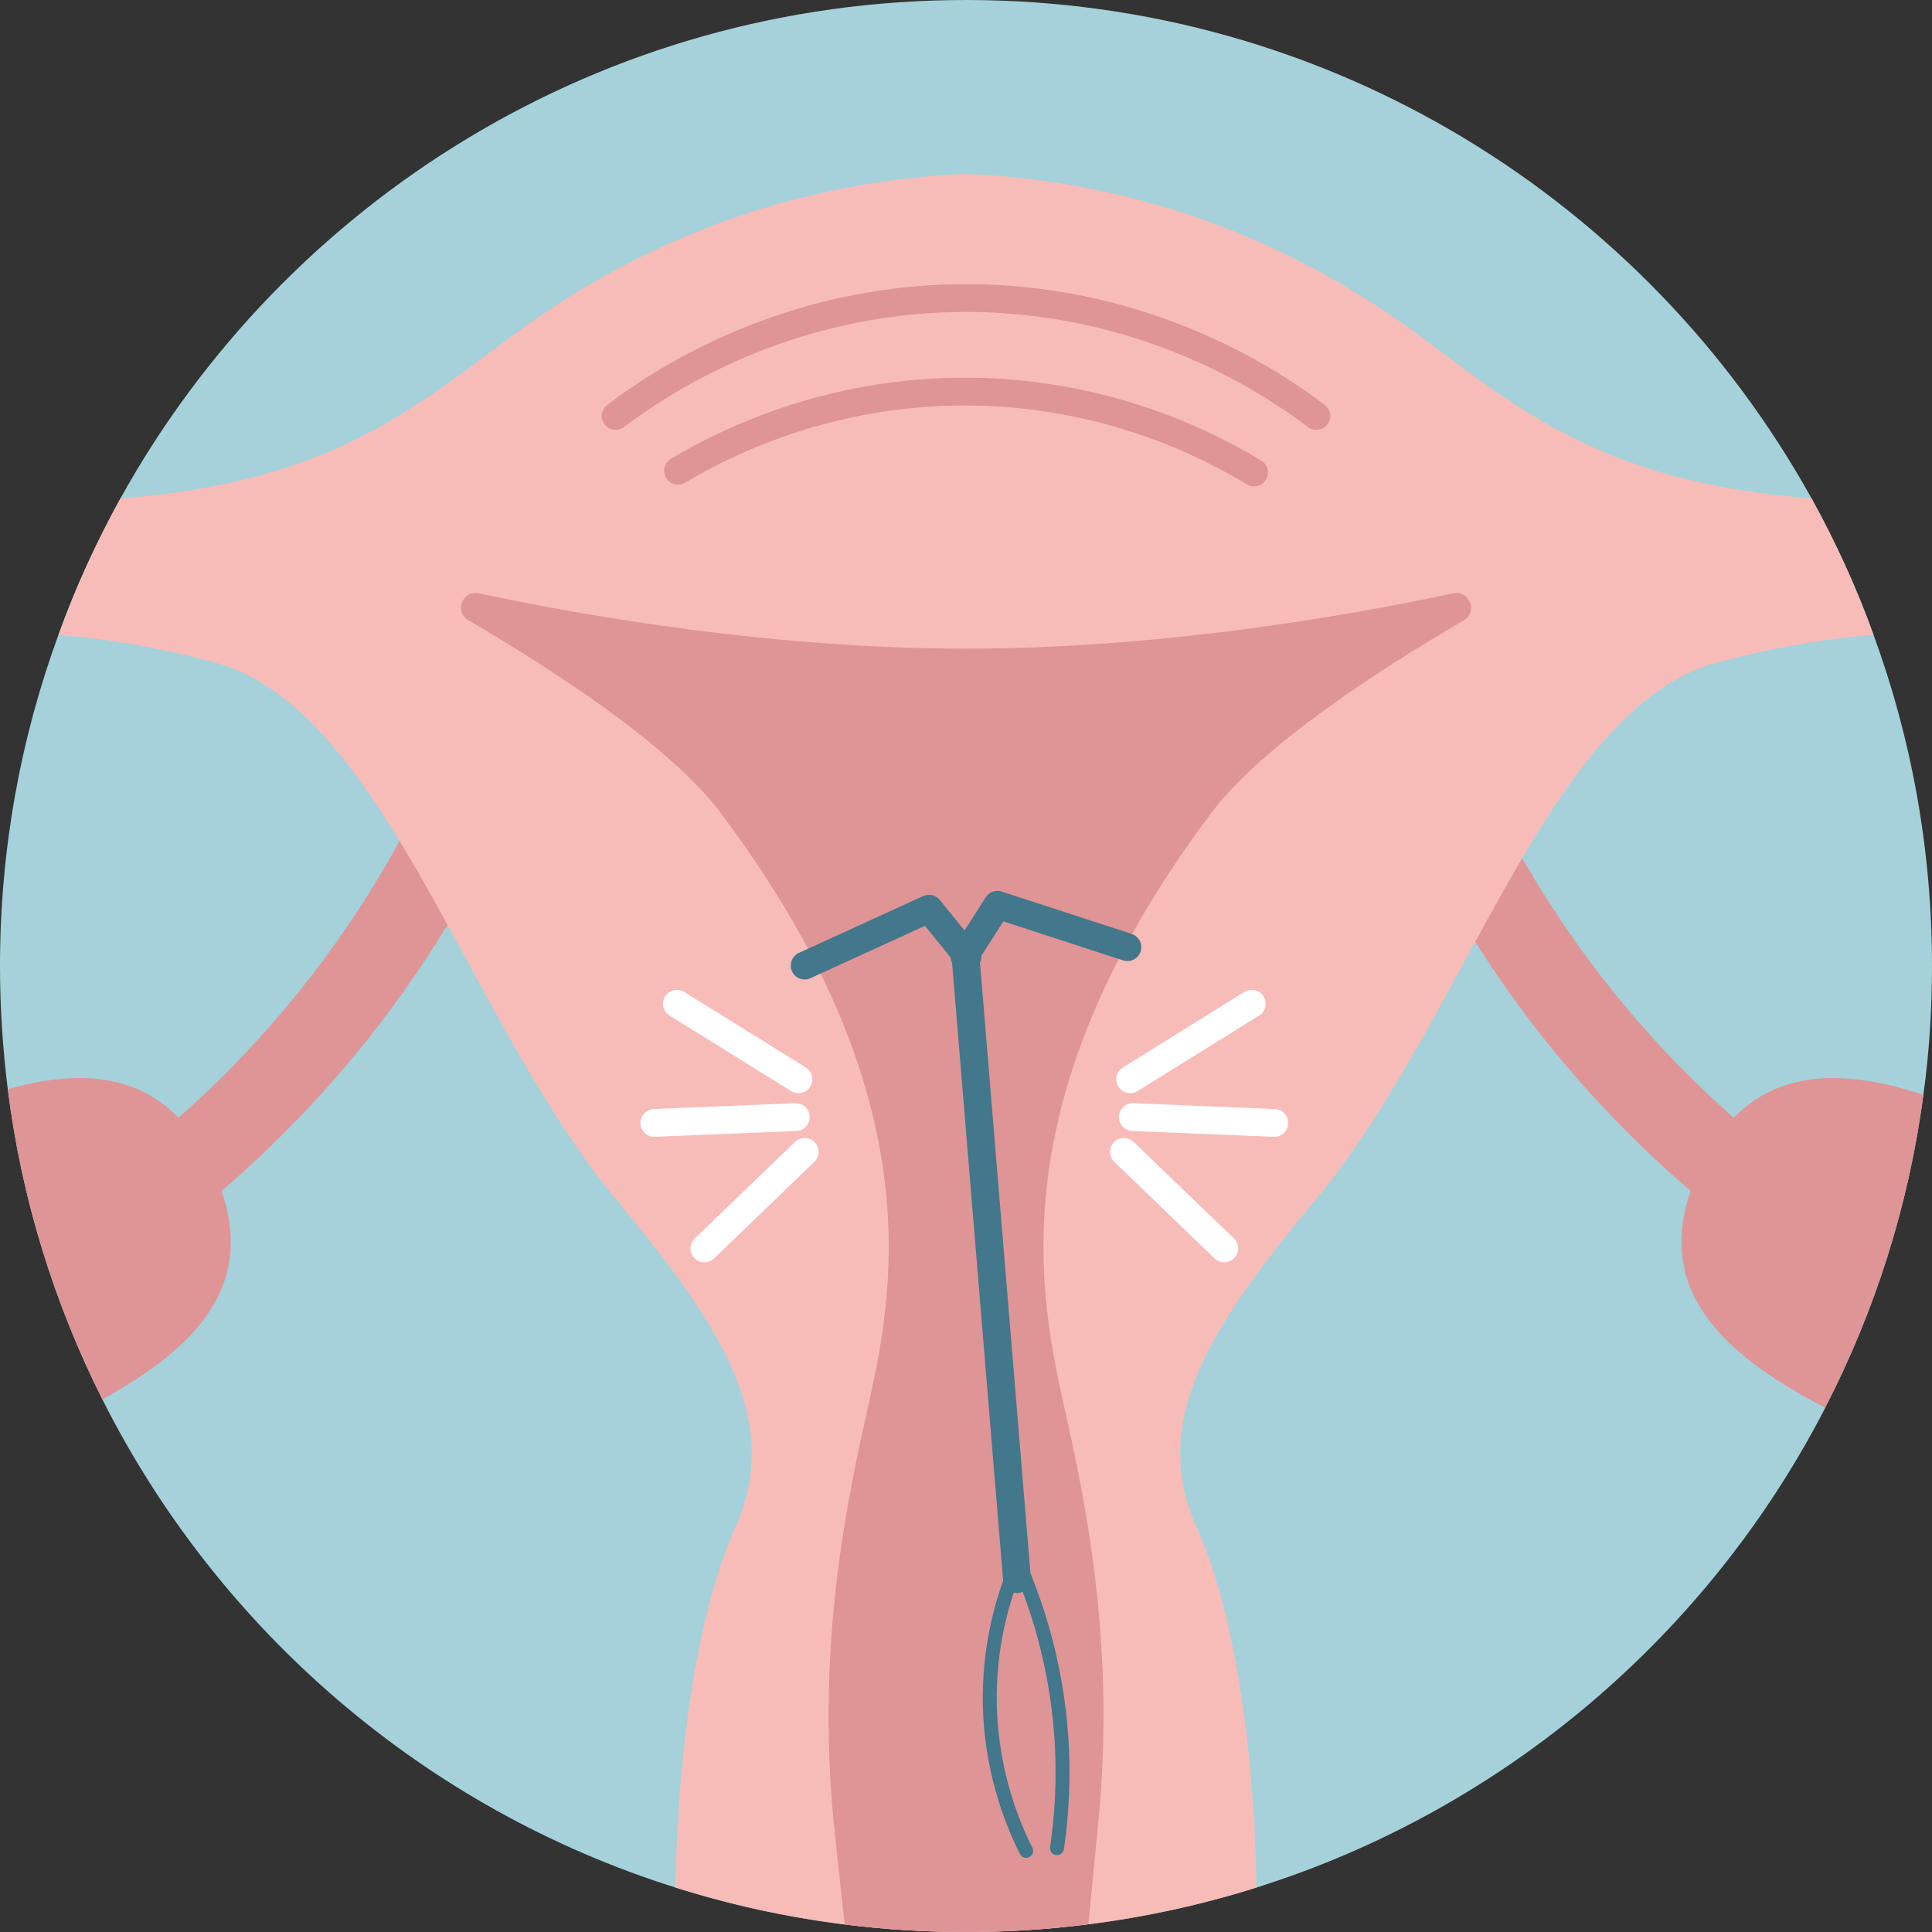 <?xml version="1.0" encoding="UTF-8"?>
<svg id="Layer_2" data-name="Layer 2" xmlns="http://www.w3.org/2000/svg" viewBox="0 0 64.829 64.829">
  <rect x="0" y="0" width="64.829" height="64.829" fill="#333333" stroke="none"/>
  <defs>
    <style>
      .cls-1 {
        stroke: #fff;
      }

      .cls-1, .cls-2, .cls-3, .cls-4, .cls-5, .cls-6 {
        fill: none;
        stroke-linecap: round;
      }

      .cls-1, .cls-2, .cls-3, .cls-4, .cls-6 {
        stroke-miterlimit: 10;
      }

      .cls-1, .cls-2, .cls-5, .cls-6 {
        stroke-width: .933px;
      }

      .cls-7 {
        fill: #df9496;
      }

      .cls-2, .cls-3 {
        stroke: #df9496;
      }

      .cls-8 {
        fill: #a5d1da;
      }

      .cls-3 {
        stroke-width: 2.8px;
      }

      .cls-4 {
        stroke-width: .467px;
      }

      .cls-4, .cls-5, .cls-6 {
        stroke: #42778c;
      }

      .cls-9 {
        fill: #f7bcb8;
      }

      .cls-5 {
        stroke-linejoin: round;
      }
    </style>
  </defs>
  <g id="Layer_2-2" data-name="Layer 2">
    <path class="cls-8" d="m64.829,32.415c0,1.465-.093,2.912-.289,4.321-.495,3.743-1.633,7.271-3.295,10.5v.009c-3.929,7.616-10.78,13.477-19.077,16.091-1.82.569-3.705.989-5.647,1.232-1.344.177-2.716.261-4.107.261-1.381,0-2.735-.084-4.069-.252-1.951-.243-3.855-.663-5.684-1.241-8.4-2.641-15.325-8.624-19.227-16.38-1.605-3.201-2.707-6.701-3.173-10.407-.168-1.353-.261-2.735-.261-4.135,0-3.901.691-7.644,1.96-11.107.569-1.587,1.279-3.127,2.081-4.583C9.576,6.748,20.207,0,32.415,0c12.208,0,22.839,6.748,28.373,16.725.803,1.456,1.512,2.996,2.081,4.583,1.269,3.463,1.96,7.205,1.96,11.107Z"/>
    <g>
      <path class="cls-3" d="m4.024,40.855c1.917-1.368,4.342-3.384,6.708-6.224,2.436-2.925,4.006-5.759,5.009-7.936"/>
      <path class="cls-3" d="m60.141,40.855c-1.917-1.368-4.342-3.384-6.708-6.224-2.436-2.925-4.006-5.759-5.009-7.936"/>
      <path class="cls-9" d="m62.869,21.308c-1.568.112-3.304.411-5.189.905-5.721,1.503-8.484,11.947-13.505,18.013-3.519,4.219-5.637,7.439-4.023,11.023,1.241,2.772,1.923,7.205,2.016,12.087-3.08.971-6.356,1.493-9.753,1.493-3.397,0-6.673-.523-9.753-1.493.093-4.881.775-9.315,2.016-12.087,1.605-3.584-.504-6.804-4.023-11.023-5.021-6.067-7.784-16.511-13.505-18.013-1.885-.495-3.621-.793-5.189-.905.569-1.587,1.279-3.127,2.081-4.583,6.907-.532,9.707-2.903,13.123-5.441,2.557-1.895,5.161-3.201,7.737-4.069,2.576-.859,5.105-1.279,7.513-1.381,2.408.103,4.937.523,7.513,1.381,2.576.868,5.18,2.175,7.737,4.069,3.416,2.539,6.216,4.909,13.123,5.441.803,1.456,1.512,2.996,2.081,4.583Z"/>
      <path class="cls-7" d="m3.435,46.956c-1.605-3.201-2.707-6.701-3.173-10.407,2.903-.821,5.376-.439,6.832,2.585,1.773,3.705-.299,5.973-3.659,7.821Z"/>
      <path class="cls-7" d="m64.54,36.736c-.495,3.743-1.633,7.271-3.295,10.5-3.649-1.895-6.039-4.209-4.172-8.101,1.559-3.239,4.293-3.444,7.467-2.399Z"/>
      <path class="cls-7" d="m49.121,20.813c-2.819,1.643-6.767,4.2-8.456,6.44-7.56,10.061-5.637,16.828-4.807,20.617.691,3.155,1.54,7.7.999,13.253-.075.793-.196,1.997-.336,3.444-1.344.177-2.716.261-4.107.261-1.381,0-2.735-.084-4.069-.252-.168-1.456-.289-2.66-.373-3.453-.532-5.553.308-10.099,1.008-13.253.831-3.789,2.744-10.556-4.816-20.617-1.689-2.24-5.637-4.797-8.447-6.44-.485-.28-.196-1.017.345-.905,3.715.793,9.931,1.857,16.352,1.857s12.637-1.064,16.352-1.857c.541-.112.831.625.355.905Z"/>
      <path class="cls-2" d="m20.659,13.958c1.303-.988,5.606-3.993,11.869-3.956,6.124.036,10.325,2.957,11.643,3.956"/>
      <path class="cls-2" d="m22.751,15.797c1.445-.863,4.98-2.712,9.834-2.656,4.666.054,8.052,1.839,9.495,2.713"/>
      <g>
        <path class="cls-6" d="m34.125,52.989c-.607-7.34-1.153-13.944-1.759-21.284"/>
        <path class="cls-4" d="m34.433,62.106c-.473-.945-1.251-2.818-1.22-5.281.024-1.966.553-3.505.947-4.416"/>
        <path class="cls-4" d="m35.468,62.016c.154-1.047.247-2.338.14-3.805-.179-2.461-.849-4.437-1.433-5.772"/>
        <polyline class="cls-5" points="32.363 32.094 33.469 30.361 37.83 31.782"/>
        <polyline class="cls-5" points="32.467 32.088 31.172 30.492 27.001 32.4"/>
      </g>
      <g>
        <line class="cls-1" x1="37.924" y1="36.216" x2="42.003" y2="33.681"/>
        <line class="cls-1" x1="41.08" y1="41.891" x2="37.715" y2="38.652"/>
        <line class="cls-1" x1="38.013" y1="37.485" x2="42.761" y2="37.68"/>
      </g>
      <g>
        <line class="cls-1" x1="26.792" y1="36.216" x2="22.713" y2="33.681"/>
        <line class="cls-1" x1="23.637" y1="41.891" x2="27.001" y2="38.652"/>
        <line class="cls-1" x1="26.703" y1="37.485" x2="21.956" y2="37.68"/>
      </g>
    </g>
  </g>
</svg>